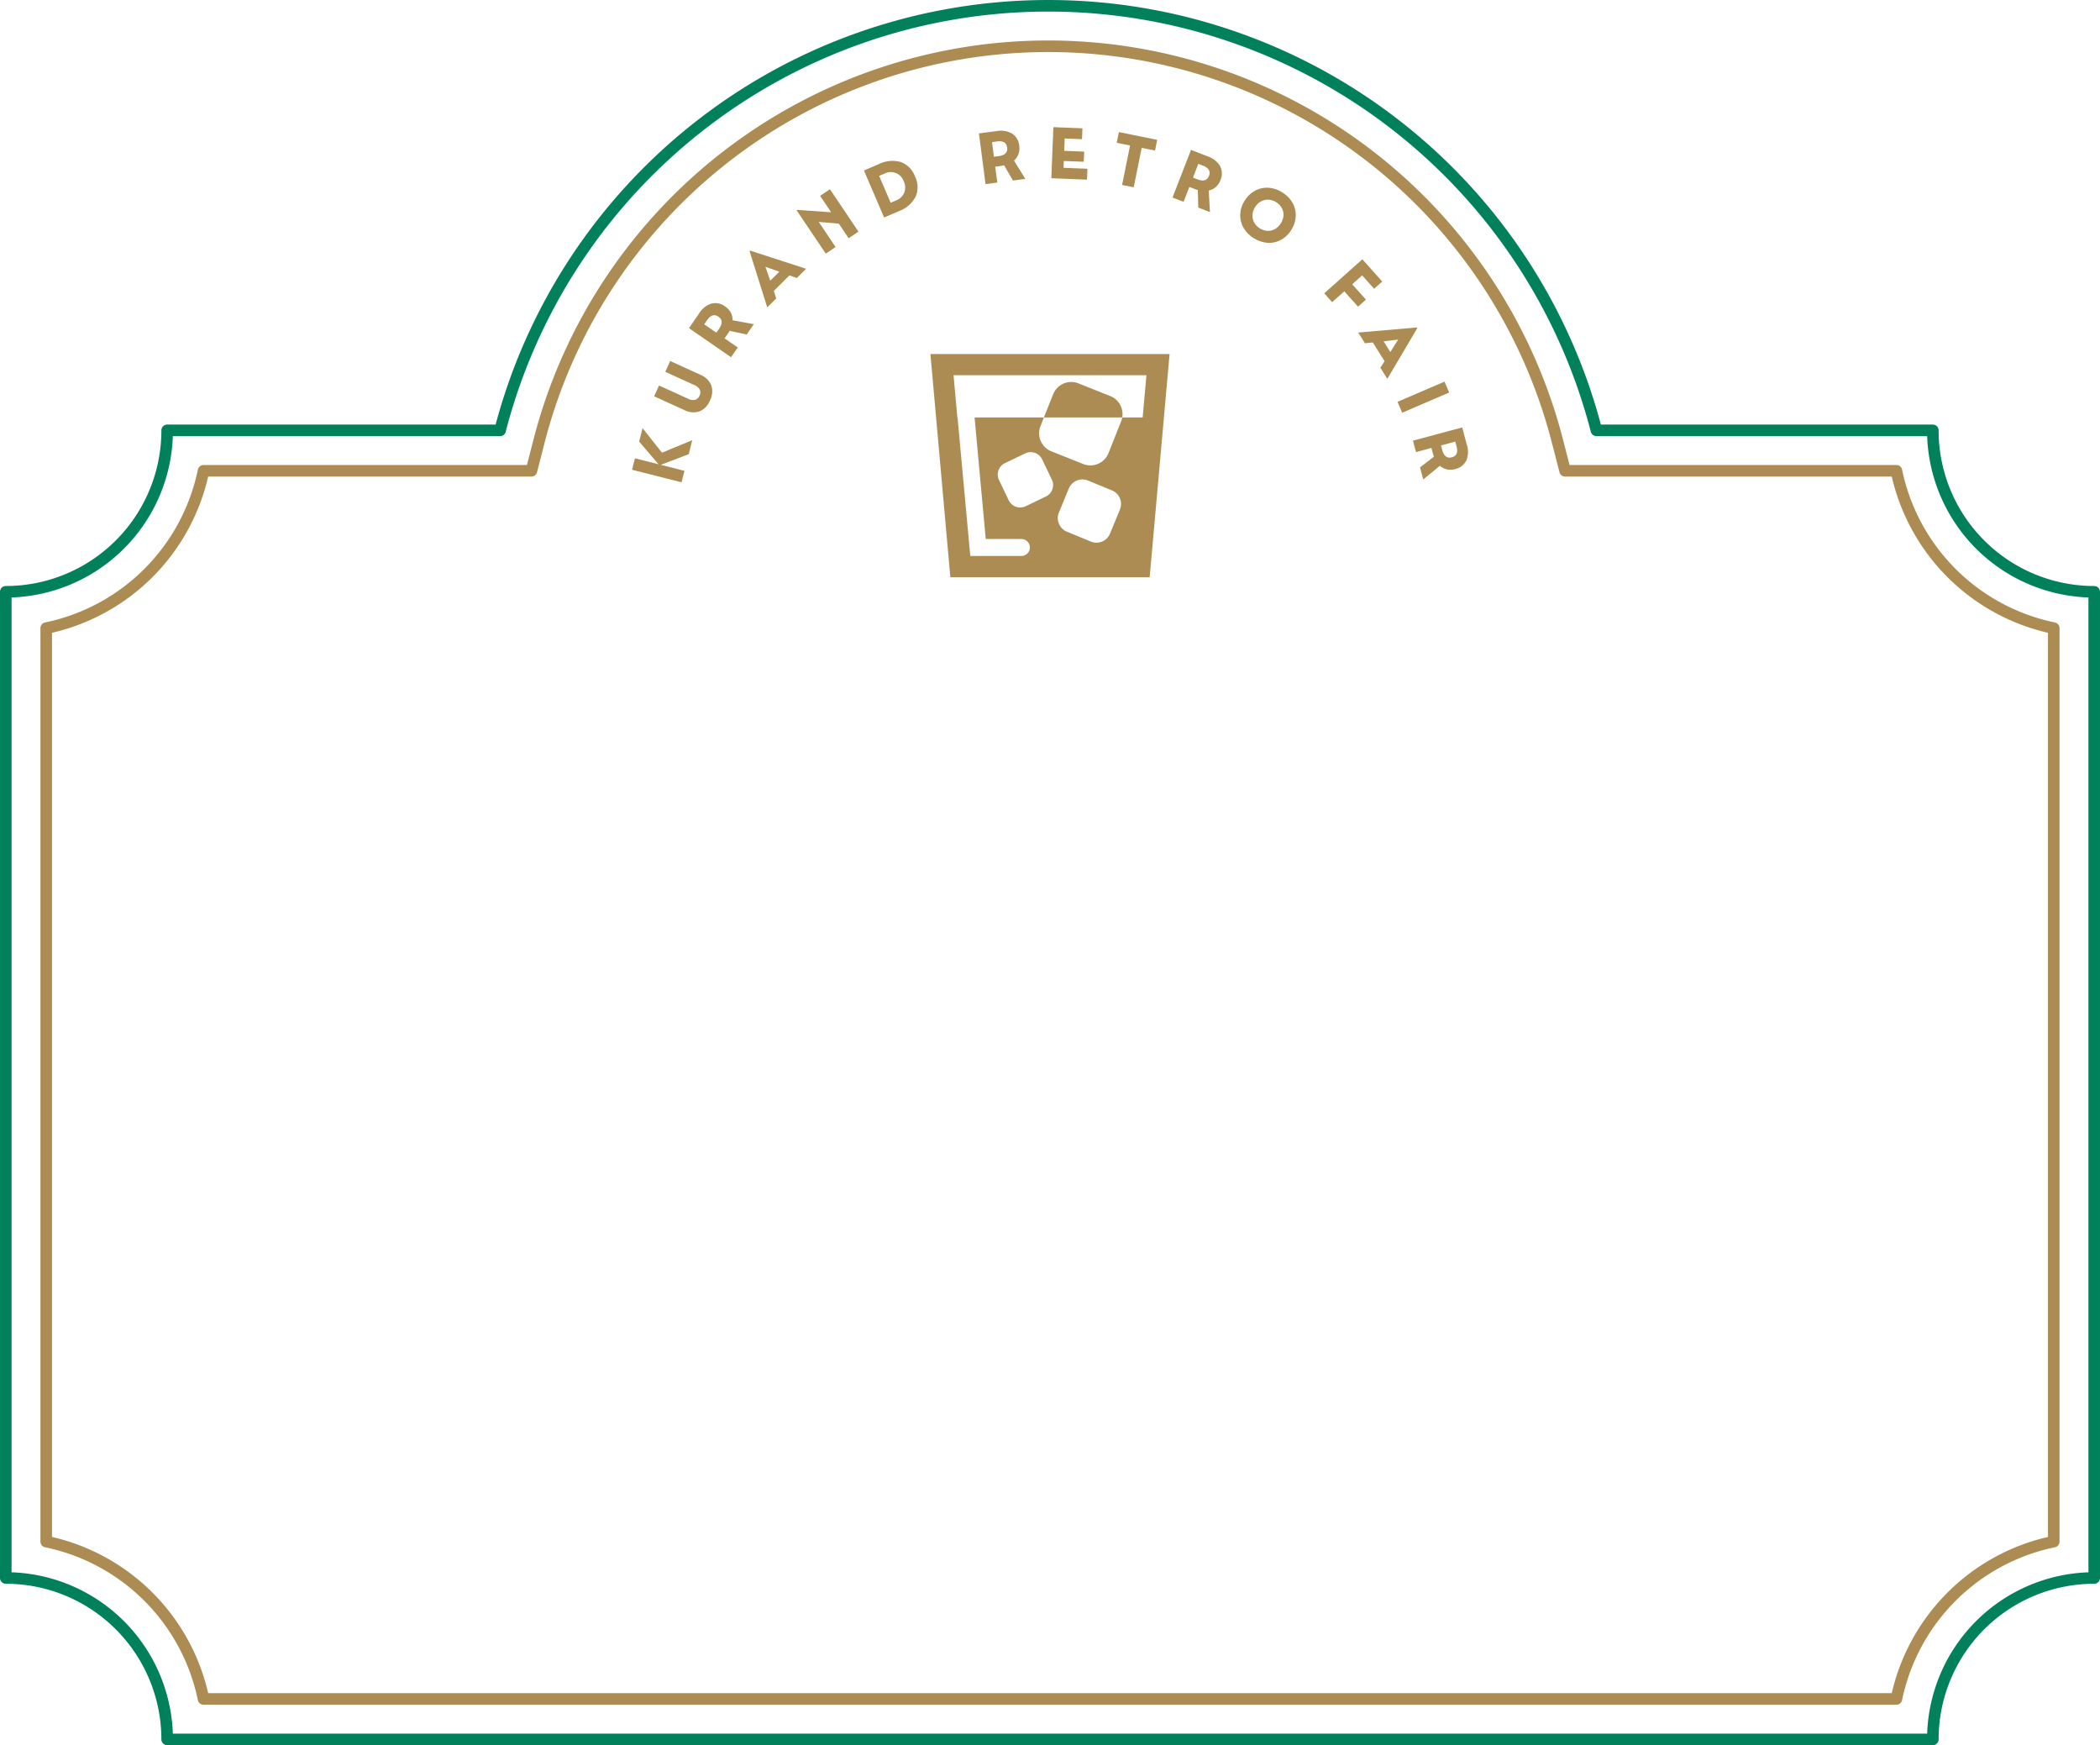 <svg xmlns="http://www.w3.org/2000/svg" width="272.401" height="226.331" viewBox="0 0 272.401 226.331">
  <g id="グループ_29780" data-name="グループ 29780" transform="translate(0.25 0.25)">
    <g id="グループ_29486" data-name="グループ 29486" transform="translate(0.5 0.5)">
      <path id="パス_13436" data-name="パス 13436" d="M250.468,55.564H206.83a73.443,73.443,0,0,0-142.212,0H21.433A20.934,20.934,0,0,1,.5,76.5V204.4a20.934,20.934,0,0,1,20.933,20.933H250.468A20.934,20.934,0,0,1,271.4,204.4V76.5A20.934,20.934,0,0,1,250.468,55.564Z" transform="translate(-0.5 -0.5)" fill="none" stroke="#00815c" stroke-linecap="round" stroke-linejoin="round" stroke-width="1.5"/>
      <path id="パス_13437" data-name="パス 13437" d="M24.906,218.843A26.258,26.258,0,0,0,4.5,198.438V79.969A26.258,26.258,0,0,0,24.906,59.564H67.439l1.012-3.937a68.2,68.2,0,0,1,132.054,0l1.015,3.937H244.5a26.256,26.256,0,0,0,20.408,20.405V198.438A26.256,26.256,0,0,0,244.5,218.843Z" transform="translate(0.744 0.744)" fill="none" stroke="#ad8c54" stroke-linecap="round" stroke-linejoin="round" stroke-width="1.5"/>
    </g>
    <g id="グループ_29492" data-name="グループ 29492" transform="translate(81.734 16.24)">
      <path id="パス_13440" data-name="パス 13440" d="M.924,28.832l2.509,2.935L.377,30.993,0,32.483l6.427,1.627L6.8,32.62l-3.073-.778L7.352,30.46l.46-1.816L3.883,30.265,1.368,27.081Z" transform="translate(0 11.953)" fill="#ad8c54"/>
      <g id="グループ_29491" data-name="グループ 29491" transform="translate(0 0)">
        <g id="グループ_29493" data-name="グループ 29493">
          <path id="パス_13441" data-name="パス 13441" d="M1.989,25.616l.637-1.4L6.4,25.939a1.324,1.324,0,0,0,.9.133.88.88,0,0,0,.575-.529.9.9,0,0,0,.027-.791,1.335,1.335,0,0,0-.688-.587L3.436,22.442l.637-1.4,3.873,1.764A2.6,2.6,0,0,1,9.4,24.186a2.506,2.506,0,0,1-.177,1.973,2.488,2.488,0,0,1-1.371,1.424,2.606,2.606,0,0,1-1.993-.2Z" transform="translate(0.878 9.289)" fill="#ad8c54"/>
          <path id="パス_13442" data-name="パス 13442" d="M5.124,19.081l1.3-1.89a2.962,2.962,0,0,1,1.617-1.3,2.1,2.1,0,0,1,1.787.388,2.205,2.205,0,0,1,.722.79,2.056,2.056,0,0,1,.234.99l2.75.5L12.616,19.9l-2.22-.471c-.074.13-.154.257-.241.383l-.409.594,1.708,1.179-.873,1.264Zm3.909.071q.7-1.012-.092-1.558t-1.482.473L7.1,18.58l1.574,1.085Z" transform="translate(2.262 6.988)" fill="#ad8c54"/>
          <path id="パス_13443" data-name="パス 13443" d="M10.578,11.184l.075-.074,7.26,2.355-1.208,1.2-.951-.344-2.032,2.017.314.973L12.87,18.465Zm3.854,2.661-1.8-.64.631,1.8Z" transform="translate(4.669 4.904)" fill="#ad8c54"/>
          <path id="パス_13444" data-name="パス 13444" d="M14.811,8.317l.079-.053,4.4.308L17.858,6.444l1.276-.859,3.7,5.5-1.276.858-1.27-1.89-2.607-.228,2.187,3.255-1.276.856Z" transform="translate(6.537 2.465)" fill="#ad8c54"/>
          <path id="パス_13445" data-name="パス 13445" d="M20.871,4.286l1.907-.819a3.966,3.966,0,0,1,2.864-.283,3.122,3.122,0,0,1,1.852,1.867,3.122,3.122,0,0,1,.078,2.628A3.96,3.96,0,0,1,25.393,9.56l-1.907.819Zm4.164,3.88A1.859,1.859,0,0,0,26.1,7.15a1.855,1.855,0,0,0-.072-1.47,1.771,1.771,0,0,0-2.485-.993l-.7.3,1.493,3.48Z" transform="translate(9.212 1.337)" fill="#ad8c54"/>
          <path id="パス_13446" data-name="パス 13446" d="M31.219.663,33.5.369A2.973,2.973,0,0,1,35.542.7a2.114,2.114,0,0,1,.908,1.588,2.2,2.2,0,0,1-.105,1.065,2.059,2.059,0,0,1-.579.836l1.47,2.377-1.61.209L34.488,4.812c-.143.033-.293.058-.444.078l-.715.092L33.6,7.041l-1.525.2Zm2.563,2.953Q35,3.458,34.879,2.5t-1.343-.786l-.62.081.246,1.9Z" transform="translate(13.78 0.144)" fill="#ad8c54"/>
          <path id="パス_13447" data-name="パス 13447" d="M38,0,41.77.15l-.056,1.411-2.246-.089-.063,1.6,2.59.1-.052,1.316-2.592-.1-.035.884,3.1.123-.056,1.413-4.627-.183Z" transform="translate(16.656 0)" fill="#ad8c54"/>
          <path id="パス_13448" data-name="パス 13448" d="M45.35,2.181l-1.733-.35L43.9.445,48.87,1.452l-.28,1.384-1.733-.35L45.823,7.6l-1.508-.3Z" transform="translate(19.253 0.197)" fill="#ad8c54"/>
          <path id="パス_13449" data-name="パス 13449" d="M51.042,2.046l2.139.833a2.965,2.965,0,0,1,1.635,1.274,2.1,2.1,0,0,1,.035,1.829,2.185,2.185,0,0,1-.6.884,2.038,2.038,0,0,1-.908.455l.151,2.792-1.515-.588-.055-2.27c-.141-.04-.284-.089-.428-.146l-.67-.261-.754,1.934-1.433-.558Zm.833,3.82q1.146.445,1.495-.45t-.8-1.332l-.582-.228-.692,1.783Z" transform="translate(21.468 0.903)" fill="#ad8c54"/>
          <path id="パス_13450" data-name="パス 13450" d="M54.736,8.891a3.554,3.554,0,0,1,.582-1.774,3.545,3.545,0,0,1,1.358-1.29A3.26,3.26,0,0,1,58.4,5.455a3.741,3.741,0,0,1,1.8.613,3.756,3.756,0,0,1,1.333,1.371,3.269,3.269,0,0,1,.4,1.717,3.568,3.568,0,0,1-.585,1.779A3.564,3.564,0,0,1,60,12.221a3.264,3.264,0,0,1-1.727.375,4.076,4.076,0,0,1-3.135-1.983,3.248,3.248,0,0,1-.4-1.721m4.494,1.929a2.293,2.293,0,0,0,1.111-1.754,1.823,1.823,0,0,0-.209-.967A2.187,2.187,0,0,0,58.4,7a1.834,1.834,0,0,0-.967.225,2.059,2.059,0,0,0-.77.739,2.082,2.082,0,0,0-.34,1.015,1.83,1.83,0,0,0,.212.969,1.981,1.981,0,0,0,.725.76,2.018,2.018,0,0,0,1,.334,1.8,1.8,0,0,0,.961-.226" transform="translate(24.159 2.405)" fill="#ad8c54"/>
          <path id="パス_13451" data-name="パス 13451" d="M67.237,11.888l2.58,2.887-1.052.941-1.557-1.74L65.92,15.129,67.7,17.12l-1.025.917-1.78-1.992-1.577,1.408-1.025-1.146Z" transform="translate(27.496 5.247)" fill="#ad8c54"/>
          <path id="パス_13452" data-name="パス 13452" d="M72.954,18.026l.056.089-3.883,6.571-.9-1.44.543-.852L67.242,19.97l-1.018.1-.875-1.391Zm-3.436,3.181,1.016-1.614-1.89.223Z" transform="translate(28.845 7.957)" fill="#ad8c54"/>
          <rect id="長方形_5186" data-name="長方形 5186" width="6.631" height="1.537" transform="matrix(0.919, -0.395, 0.395, 0.919, 99.295, 35.623)" fill="#ad8c54"/>
          <path id="パス_13453" data-name="パス 13453" d="M76.671,27.018l.594,2.218a2.963,2.963,0,0,1-.061,2.07,2.1,2.1,0,0,1-1.454,1.111,2.2,2.2,0,0,1-1.068.039,2.052,2.052,0,0,1-.905-.464l-2.162,1.773L71.2,32.2l1.8-1.387c-.05-.14-.1-.284-.135-.432l-.186-.7-2,.538-.4-1.485ZM74.084,29.95q.318,1.187,1.247.938t.6-1.434l-.161-.6-1.848.5Z" transform="translate(31.015 11.926)" fill="#ad8c54"/>
        </g>
      </g>
    </g>
    <g id="グループ_29495" data-name="グループ 29495" transform="translate(120.44 45.668)">
      <g id="グループ_29497" data-name="グループ 29497">
        <path id="パス_13454" data-name="パス 13454" d="M43.631,10.448,39.5,8.8a2.52,2.52,0,0,0-3.276,1.41l-1.2,3.007H45.182a2.523,2.523,0,0,0-1.552-2.773" transform="translate(-20.303 -4.999)" fill="#ad8c54"/>
        <path id="パス_13455" data-name="パス 13455" d="M0,0,2.584,28.947H28.438L31.022,0ZM28.02,2.747,27.53,8.222H24.88a2.5,2.5,0,0,1-.14.5l-1.645,4.131a2.522,2.522,0,0,1-3.277,1.406l-4.129-1.644a2.523,2.523,0,0,1-1.409-3.277l.446-1.12h-9L7.175,23.985H11.8a1.1,1.1,0,1,1,0,2.2H5.17L3.518,8.222H3.492L3,2.747ZM14.975,18.474l-2.618,1.262a1.649,1.649,0,0,1-2.2-.771L8.9,16.345a1.648,1.648,0,0,1,.77-2.2l2.619-1.26a1.648,1.648,0,0,1,2.2.77l1.26,2.621a1.645,1.645,0,0,1-.773,2.2m1.691,2.075,1.28-3.11A1.91,1.91,0,0,1,20.436,16.4l3.106,1.281a1.9,1.9,0,0,1,1.039,2.485L23.3,23.279a1.9,1.9,0,0,1-2.49,1.037l-3.107-1.277a1.912,1.912,0,0,1-1.039-2.489" fill="#ad8c54"/>
      </g>
    </g>
  </g>
</svg>
